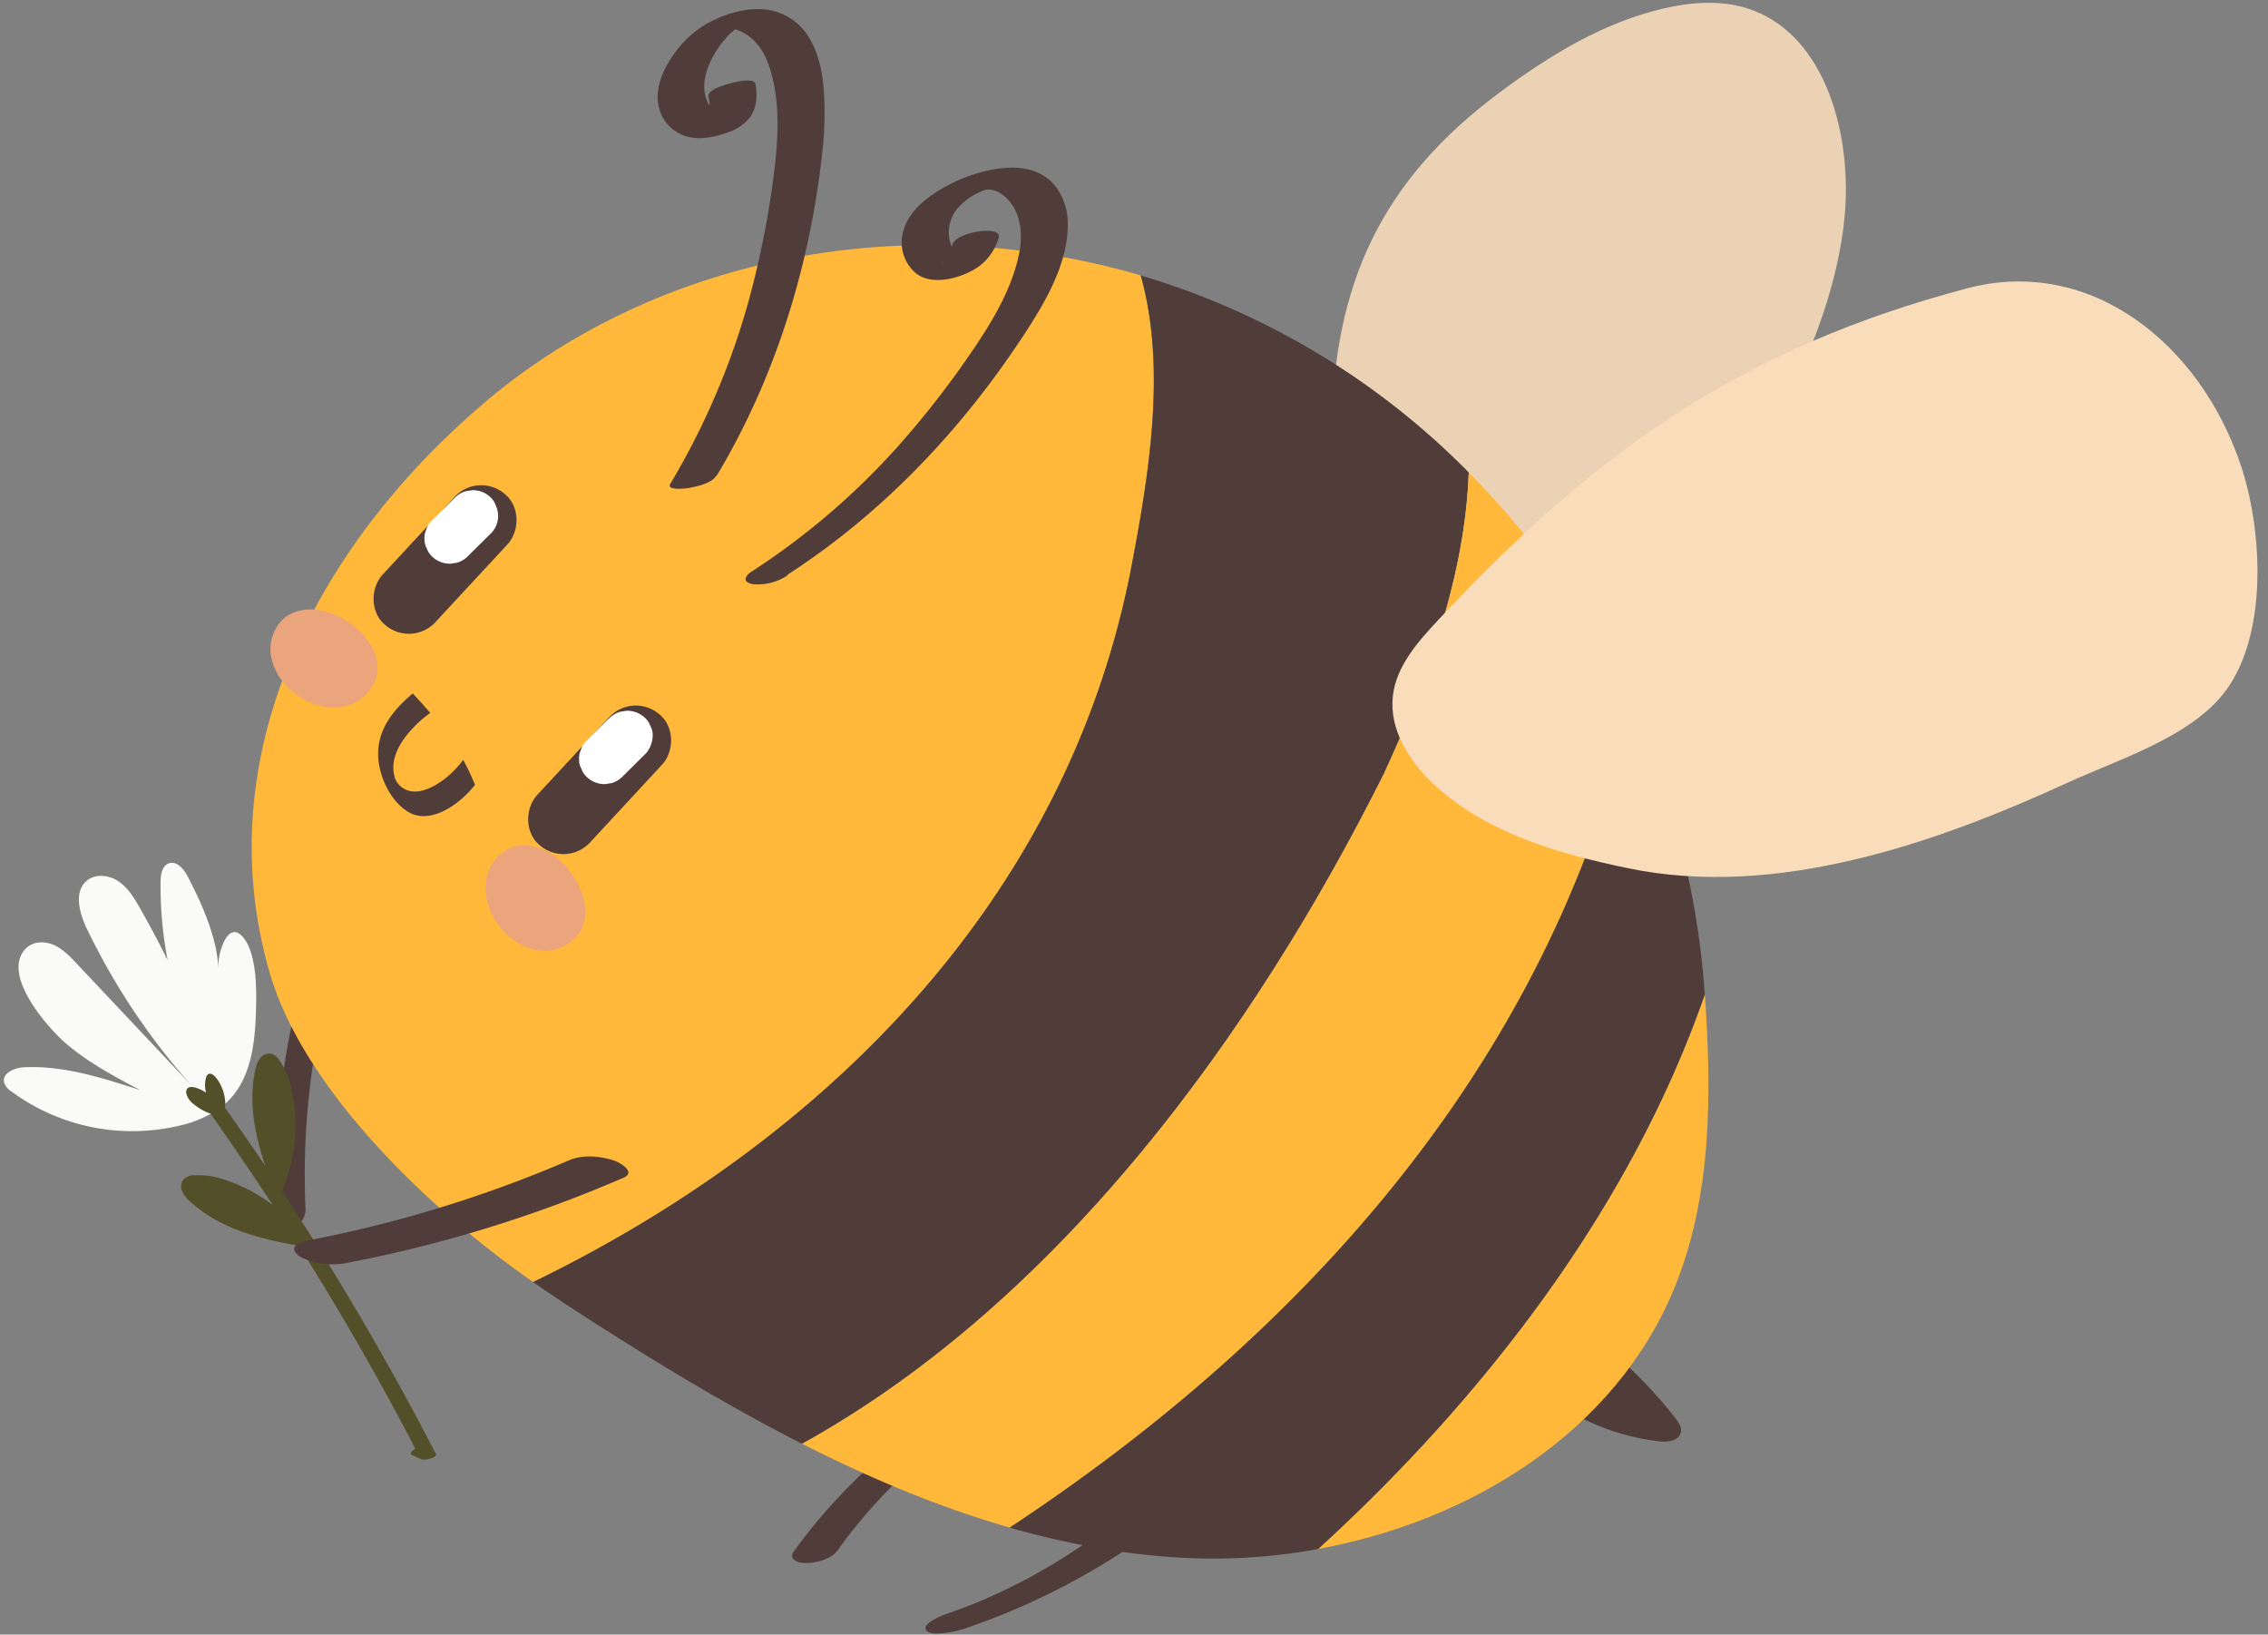 <?xml version="1.0" encoding="UTF-8"?>
<!DOCTYPE svg PUBLIC '-//W3C//DTD SVG 1.0//EN'
          'http://www.w3.org/TR/2001/REC-SVG-20010904/DTD/svg10.dtd'>
<svg data-name="Capa 1" height="460.9" preserveAspectRatio="xMidYMid meet" version="1.0" viewBox="17.8 16.9 639.6 460.9" width="639.6" xmlns="http://www.w3.org/2000/svg" xmlns:xlink="http://www.w3.org/1999/xlink" zoomAndPan="magnify"
><rect x="17.8" y="16.9" width="639.6" height="460.9" fill="#808080" stroke="none"/><g id="change1_1"
  ><path d="M104.78,287.41a220,220,0,0,0-9.15,73.92c.1,2.22,3.32,2.11,4.74,1.56a5.2,5.2,0,0,0,3.61-4.83,210.52,210.52,0,0,1,8.62-70.34c1.61-5.36-6.65-4.19-7.82-.31Z" fill="#503d39"
  /></g
  ><g id="change1_2"
  ><path d="M253.93,454.18A142.64,142.64,0,0,1,295,415.66c1.56-1,4.14-3.38,1.31-4.6-2.67-1.16-7-.06-9.34,1.39a157.79,157.79,0,0,0-45.3,41.87c-1.75,2.43,1.52,3.38,3.44,3.32,2.8-.07,7-1,8.78-3.46Z" fill="#503d39"
  /></g
  ><g id="change1_3"
  ><path d="M475.37,400.74a130,130,0,0,1,14.88,16c.93,1.2,1.9,2.63,1.56,4.1-.55,2.37-3.74,2.75-6.15,2.47a64.6,64.6,0,0,1-19-5.23c-3.58-1.6-11.68-5.58-12-10.1-.35-4.68,3.22-15.2,9-15.52C468.3,392.19,472.3,398,475.37,400.74Z" fill="#503d39"
  /></g
  ><g id="change2_1"
  ><path d="M440.86,42.86C454.82,32.49,470,23.21,487,19.28c7.68-1.78,15.85-2.41,23.38-.07,20.91,6.49,28.77,32.34,27.92,54.22-2,51-54,133.68-114.77,125.29-28.35-3.92-30.46-37.52-30.18-60.3C393.85,96.89,407.38,67.72,440.86,42.86Z" fill="#f9dcba" opacity=".89"
  /></g
  ><g id="change3_1"
  ><path d="M336.51,178.62c5.2-27.05,10.39-57.66,3-84.05-3.29-1-6.61-1.87-10-2.68-63.32-15.19-129.26-.45-175.18,38.62-47.67,40.56-78.12,99.77-60.5,160.63,9.55,33,45.18,67,74.33,87.27C249.58,338.91,317.9,271.64,336.51,178.62Z" fill="#ffb839"
  /></g
  ><g id="change1_4"
  ><path d="M432,150.11a216,216,0,0,0-92.5-55.54c7.42,26.39,2.23,57-3,84.05-18.61,93-86.93,160.29-168.36,199.79,9.79,6.82,19.64,13,28.82,18.76C212.21,406.65,227.9,415.84,244,424,317,383.57,371.73,307.68,408.09,235,420.21,208.7,431,179.08,432,150.11Z" fill="#503d39"
  /></g
  ><g id="change3_2"
  ><path d="M472.05,238a138.28,138.28,0,0,0,4.06-25.41A231.36,231.36,0,0,0,432,150.11c-1,29-11.77,58.59-23.89,84.86C371.73,307.68,317,383.57,244,424c18.92,9.62,38.43,17.86,58.53,23.63C379.05,397.21,444.1,328.22,472.05,238Z" fill="#ffb839"
  /></g
  ><g id="change3_3"
  ><path d="M389.53,453.66c43.44-7.94,83.85-33.21,100.41-73.45,10.67-25.91,10.6-54.89,8.64-82.83v-.08C477.62,357.53,436.37,410.87,389.53,453.66Z" fill="#ffb839"
  /></g
  ><g id="change1_5"
  ><path d="M146.13,156.88l-20.38,22c-3.56,3.84-3.54,10.67.58,14.15a10.19,10.19,0,0,0,14.15-.58l20.38-22c3.56-3.84,3.55-10.67-.58-14.15a10.19,10.19,0,0,0-14.15.58Z" fill="#503d39"
  /></g
  ><g id="change4_1"
  ><path d="M145.86,157.45l-6.46,6.41a5.31,5.31,0,0,0-1.39,2.37,5.44,5.44,0,0,0-.5,2.68,5.27,5.27,0,0,0,.69,2.7,5.39,5.39,0,0,0,1.62,2.36,7.2,7.2,0,0,0,5.05,1.88l1.83-.29a7.16,7.16,0,0,0,3.22-2l6.47-6.41a6.93,6.93,0,0,0,1.2-7.76A5.6,5.6,0,0,0,156,157a7.22,7.22,0,0,0-5.05-1.88l-1.83.29a7.14,7.14,0,0,0-3.23,2Z" fill="#fff"
  /></g
  ><g id="change1_6"
  ><path d="M189.73,219l-20.38,22c-3.56,3.84-3.55,10.68.58,14.16a10.19,10.19,0,0,0,14.15-.59l20.38-22c3.56-3.84,3.54-10.67-.58-14.15a10.19,10.19,0,0,0-14.15.59Z" fill="#503d39"
  /></g
  ><g id="change4_2"
  ><path d="M189.46,219.54,183,226a5.29,5.29,0,0,0-1.39,2.38,5.42,5.42,0,0,0-.5,2.67,5.28,5.28,0,0,0,.69,2.71,5.43,5.43,0,0,0,1.61,2.35,7.27,7.27,0,0,0,5.05,1.89l1.84-.29a7.27,7.27,0,0,0,3.22-2l6.46-6.4a8,8,0,0,0,1.89-5.06,5.27,5.27,0,0,0-.69-2.7,5.43,5.43,0,0,0-1.61-2.35,7.25,7.25,0,0,0-5.06-1.89l-1.83.29a7.16,7.16,0,0,0-3.22,2Z" fill="#fff"
  /></g
  ><g id="change1_7"
  ><path d="M145,235c-2.67,2.48-7,5.41-10.84,5.06a6,6,0,0,1-3.88-1.94,5.16,5.16,0,0,1-1.27-2.49c-1-3.86.72-7.71,3-10.8a33.34,33.34,0,0,1,7.12-6.91c-1.59-1.87-3.24-3.69-4.93-5.48-6.12,5.09-11,11.5-9.49,20.11.9,5,3.71,10.56,8.21,13.28,4.12,2.49,9,.67,12.65-1.8a28.23,28.23,0,0,0,6.18-5.82,59.73,59.73,0,0,0-3.33-7.05A28.14,28.14,0,0,1,145,235Z" fill="#503d39"
  /></g
  ><g id="change5_1"
  ><path d="M109.4,189.27c-3.83-1-8.21-.64-11.31,1.83a11.72,11.72,0,0,0-3.79,11.2A17.2,17.2,0,0,0,101,212.46c4.06,3.13,9.47,4.8,14.43,3.51s9.1-6,8.86-11.13C123.87,197.28,116.18,191.07,109.4,189.27Z" fill="#eaa57d"
  /></g
  ><g id="change5_2"
  ><path d="M173.35,257.74c-3.29-2.19-7.56-3.24-11.29-1.89a11.72,11.72,0,0,0-7.19,9.38,17.22,17.22,0,0,0,3,11.76c2.84,4.27,7.42,7.59,12.54,8s10.54-2.76,12-7.69C184.49,270,179.2,261.63,173.35,257.74Z" fill="#eaa57d"
  /></g
  ><g id="change1_8"
  ><path d="M239.82,179c26.61-17.2,48.66-40.36,66.09-66.71,6.33-9.56,13.46-21.24,13-33.16-.21-5.1-2.74-10.47-7.34-13-4.22-2.36-9.42-2.24-14-1.38a44.73,44.73,0,0,0-15.33,6.06c-4.07,2.52-8.15,6.11-9.58,10.86a11.4,11.4,0,0,0,3.34,12.2c4.3,3.52,11.41,1.74,15.82-.59a15.06,15.06,0,0,0,7.64-9.47c.9-3.45-12.15-1.57-13.11,2.12a13,13,0,0,1-1.53,3.69c-.13.19-.52.68-.78,1,0,0-.73,1-.44.47.25-.21.19-.17-.18.11a5,5,0,0,1,1-.51,10.73,10.73,0,0,1,3.9-.86l1,0c.57.15.59.15.08,0a6.06,6.06,0,0,1-1-.62,8.52,8.52,0,0,1-2.74-4.32,10.5,10.5,0,0,1,2.53-9.62,17.2,17.2,0,0,1,3.54-2.94c.95-.62-1.11.59.61-.37l1.08-.58,1-.5c-1.21.63.42-.15.58-.22,1.2-.49.14-.07-.12,0l1.1-.31c-1.45.42-.23.08.16,0,1-.24-1.38,0,.28,0,.16,0,1.06,0,.19,0,.36,0,.72.05,1.07.11-.44-.08.39.13.38.12a8.68,8.68,0,0,1,1.12.38,11.46,11.46,0,0,1,4.72,4.81c2.09,3.93,2.14,8.52,1.27,12.79-2.1,10.2-8,19.77-13.76,28.13a259,259,0,0,1-21.3,27.1,204.21,204.21,0,0,1-40.53,34.4c-.58.38-1.7,1.38-1.47,2.25s1.7,1.14,2.4,1.22a15.28,15.28,0,0,0,9.37-2.51Z" fill="#503d39"
  /></g
  ><g id="change1_9"
  ><path d="M220,150.91c16.24-27.16,25.85-57.93,29.5-89.3a101.08,101.08,0,0,0,.71-17.9c-.31-5.13-1.15-10.48-3.59-15.06a16.66,16.66,0,0,0-11.43-8.84c-6-1.18-12.89.86-18.13,3.81a29.42,29.42,0,0,0-9.68,9.22c-2.74,4-4.85,9-3.87,13.9a11.32,11.32,0,0,0,8.88,8.86c3.36.69,7.19-.11,10.35-1.26a13.54,13.54,0,0,0,6.47-4.22c2-2.64,2.28-6.4,1.63-9.54-.4-1.93-6.07-.47-7.14-.16s-6.52,1.69-6.1,3.71a10.75,10.75,0,0,1-.82,7.46c-.12.21-.25.43-.39.63-.6.78,0-.18-.28.29l-.13.12A10.28,10.28,0,0,1,221,50.78c.21,0,2.13-.4,2.25-.2,0-.08-1.59-.59-1.72-.66A10,10,0,0,1,219,48.07c-5.54-5.92-1.15-15,3.26-20.13a20.54,20.54,0,0,1,3.58-3.33l.52-.37c.24-.17,1.09-.35,0,0-.77.21-1.69.27-2.42.55-.5.2-.22,0,.25.08a13.5,13.5,0,0,1,5.28,2.61c3.25,2.64,5,6.67,6,10.63,2.56,9.78,1.59,20.43.25,30.32a257.73,257.73,0,0,1-6.38,31.79,209.88,209.88,0,0,1-22.52,53.13c-1.19,2,4.71,1.25,5.27,1.14,2.32-.45,6.41-1.25,7.78-3.53Z" fill="#503d39"
  /></g
  ><g id="change1_10"
  ><path d="M497.45,285.39a230.61,230.61,0,0,0-21.34-72.78A138.28,138.28,0,0,1,472.05,238c-27.95,90.2-93,159.19-169.5,209.65q10.18,2.93,20.57,4.93l-.73.5c-2.36,1.59-4.76,3.11-7.2,4.58s-4.9,2.88-7.4,4.24l-.67.35-.16.09-1.69.86c-1.32.67-2.64,1.32-4,2q-2.28,1.08-4.59,2.1l-2,.89-.87.37-1.07.44-1,.39-2.36.91c-1.58.59-3.16,1.16-4.76,1.71-1,.35-7.77,3-5.29,4.89,1.09.84,3.29.61,4.48.49a30,30,0,0,0,6.87-1.55,198.74,198.74,0,0,0,43.66-21.34c5.87.81,11.78,1.39,17.74,1.69a164.36,164.36,0,0,0,37.44-2.51c46.84-42.79,88.09-96.13,109.05-156.36Q498.16,291.33,497.45,285.39Z" fill="#503d39"
  /></g
  ><g id="change2_2"
  ><path d="M462.46,258.32c4.82,1.3,9.7,2.41,14.55,3.41,41.67,8.64,86.6-7,124-24.19,15.14-6.93,36.35-13.35,45.54-27.4,10.83-16.53,9.11-44.46,3.14-62.18-11.52-34.25-42.42-58.89-77-49.79-63.61,16.77-105.06,46.09-149.2,93.44-5.81,6.23-11.92,13.07-12.89,21.53-1.07,9.33,4.48,18.23,11.3,24.69C433.11,248.36,447.52,254.28,462.46,258.32Z" fill="#f9dcba"
  /></g
  ><g id="change6_1"
  ><path d="M80.49,328.83c.5-.4,1-.83,1.45-1.28,6.81-6.6,7.87-17,8.07-26.51.11-5,.08-10.16-1.27-15-1.29-4.67-5.17-10-8.14-2.77a16.84,16.84,0,0,0-1.24,6.58c-.34-8.64-4.65-18.11-8.59-25.75-1.1-2.13-3.12-4.57-5.37-3.76-1.9.69-2.29,3.16-2.32,5.18a110.44,110.44,0,0,0,2,22.14q-3.72-7.5-7.85-14.77c-1.59-2.77-3.3-5.61-5.93-7.42s-6.45-2.3-8.94-.3c-3.82,3.08-2.2,9.17-.07,13.6A190.13,190.13,0,0,0,72,323.18q-16.3-17.3-32.6-34.61c-1.89-2-3.85-4.06-6.37-5.19s-5.76-1.1-7.76.8c-7.52,7.17,5.85,22.35,11,26.83,6.29,5.45,13.72,9.38,21.07,13.27-10.6-3.44-21.48-6.92-32.61-6.46-2.76.12-6.41,1.63-5.77,4.32A4.79,4.79,0,0,0,21,324.65a57.48,57.48,0,0,0,47.38,9.65A31.13,31.13,0,0,0,80.49,328.83Z" fill="#fafbf9"
  /></g
  ><g id="change7_1"
  ><path d="M140.67,426.75a816.66,816.66,0,0,0-43.39-74.1,2.57,2.57,0,0,0,.54-.63c-.2-.4-.22.13-.29.05a46.06,46.06,0,0,0,2.63-27.31,22.89,22.89,0,0,0-3.6-8.93,4.21,4.21,0,0,0-2.24-1.8,3.27,3.27,0,0,0-3.2,1.3,8.19,8.19,0,0,0-1.35,3.36c-1.93,9-.1,18.16,2.86,27q-5.58-8.3-11.39-16.45a6.56,6.56,0,0,0,.1-1.07,12.34,12.34,0,0,0-2.68-7.48c-.55-.69-1.53-1.37-2.24-.83a1.69,1.69,0,0,0-.52.94,8.26,8.26,0,0,0,0,4.19,10.83,10.83,0,0,0-3.06-1.43c-.8-.22-1.82-.28-2.29.39a1.67,1.67,0,0,0-.21,1.2,5.31,5.31,0,0,0,2.05,3.06,15.39,15.39,0,0,0,4.76,2.7q9,12.74,17.58,25.79a45.85,45.85,0,0,0-12.87-6.91,23.1,23.1,0,0,0-9.5-1.48,4.23,4.23,0,0,0-2.7,1,3.25,3.25,0,0,0-.52,3.42,8.07,8.07,0,0,0,2.19,2.88c8.22,7.65,19.6,10.64,30.73,12.53q11.43,18.13,21.89,36.86,5.66,10.14,11,20.45c-.14.07-.3.13-.42.2-.55.34-1.39,1.19-.42,1.61l2.6,1.13C137.4,428.67,141.36,428.08,140.67,426.75Z" fill="#534f28"
  /></g
  ><g id="change1_11"
  ><path d="M190.81,344.08c-3.9-1.21-8.72-1.68-12.56,0a356.21,356.21,0,0,1-74.56,22.77c-.91.18-2.79.94-2.91,2.13s1.58,2.26,2.43,2.66a21.09,21.09,0,0,0,12.86,1.28A372.37,372.37,0,0,0,193.61,349C197.37,347.41,192.55,344.62,190.81,344.08Z" fill="#503d39"
  /></g
></svg
>
